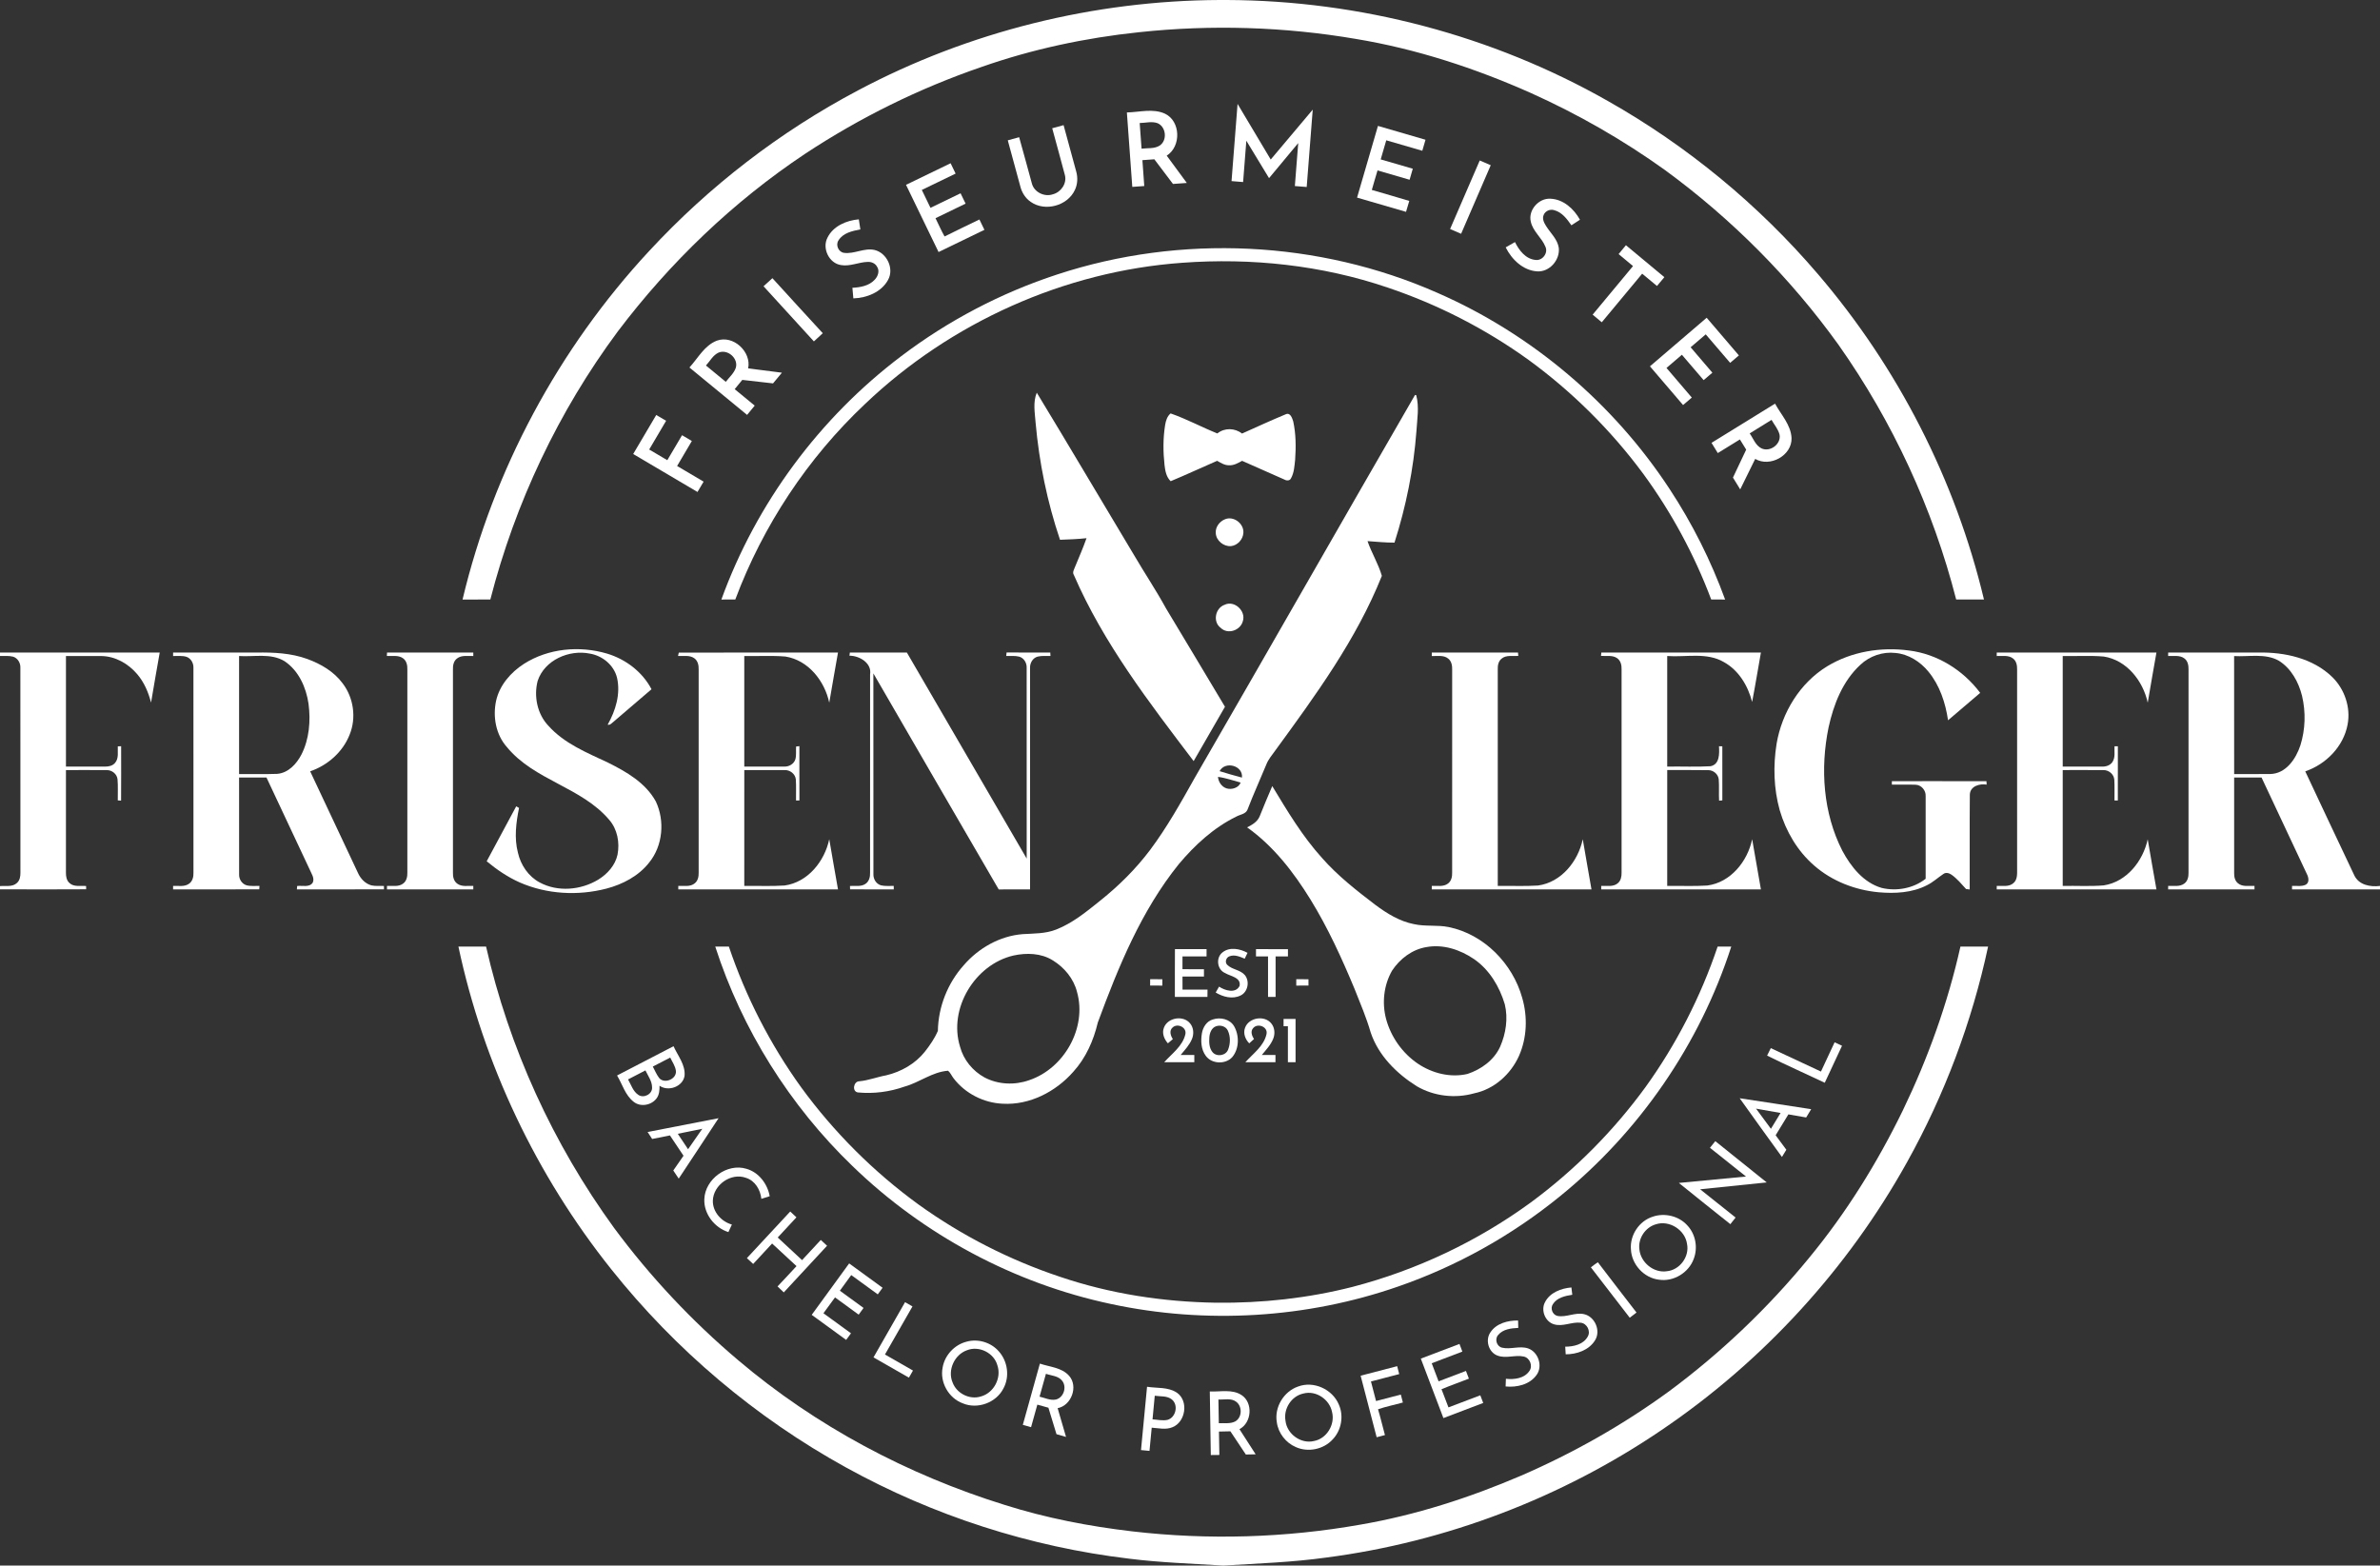 <?xml version="1.0" encoding="UTF-8" ?>
<!DOCTYPE svg PUBLIC "-//W3C//DTD SVG 1.1//EN" "http://www.w3.org/Graphics/SVG/1.1/DTD/svg11.dtd">
<svg width="1429pt" height="940pt" viewBox="0 0 1429 940" version="1.1" xmlns="http://www.w3.org/2000/svg">
<rect x="0" y="0" width="1429" height="940" fill="#333333" stroke="none"/>
<g id="#ffffffff">
<path fill="#ffffff" opacity="1.00" d=" M 732.32 0.00 L 736.60 0.00 C 816.37 0.29 895.99 21.20 965.36 60.62 C 1013.00 87.55 1055.86 122.89 1091.43 164.48 C 1139.50 220.55 1174.08 288.12 1191.22 359.97 C 1185.65 359.98 1180.09 359.99 1174.53 359.97 C 1160.52 305.27 1136.42 253.18 1103.88 207.03 C 1075.02 166.90 1039.73 131.41 999.85 102.22 C 974.60 84.09 947.49 68.57 919.14 55.83 C 885.63 40.92 850.45 29.40 814.21 23.39 C 771.24 16.04 727.25 14.70 683.90 19.34 C 651.70 22.72 619.84 29.50 589.28 40.22 C 551.96 53.03 516.30 70.62 483.38 92.36 C 440.19 121.12 402.26 157.60 370.98 198.95 C 335.32 246.96 309.29 302.06 294.41 359.97 C 288.85 359.99 283.28 359.98 277.72 359.98 C 296.26 282.13 335.34 209.37 389.75 150.73 C 425.76 111.80 468.38 79.00 515.27 54.22 C 581.82 18.90 657.01 0.30 732.32 0.00 Z" />
<path fill="#ffffff" opacity="1.00" d=" M 743.06 62.39 C 749.71 73.51 756.32 84.66 762.97 95.78 C 771.38 85.80 779.77 75.81 788.19 65.83 C 786.99 81.32 785.81 96.80 784.57 112.28 C 782.19 112.09 779.82 111.91 777.46 111.71 C 778.14 103.11 778.78 94.51 779.48 85.91 C 773.62 92.91 767.80 99.95 761.96 106.96 C 757.41 99.48 752.86 91.99 748.33 84.50 C 747.67 92.77 747.05 101.04 746.39 109.31 C 744.07 109.13 741.74 108.95 739.44 108.74 C 740.68 93.29 741.86 77.84 743.06 62.39 Z" />
<path fill="#ffffff" opacity="1.00" d=" M 676.60 67.52 C 684.19 67.37 692.24 64.95 699.47 68.26 C 708.96 72.78 709.26 87.97 700.52 93.45 C 704.57 98.89 708.56 104.39 712.59 109.85 C 709.81 110.05 707.04 110.25 704.28 110.45 C 700.56 105.51 696.81 100.58 693.09 95.64 C 690.69 95.81 688.30 95.98 685.92 96.17 C 686.28 101.34 686.65 106.52 687.04 111.70 C 684.64 111.87 682.24 112.05 679.85 112.22 C 678.75 97.32 677.69 82.42 676.60 67.52 M 684.29 73.87 C 684.67 79.01 685.03 84.14 685.42 89.28 C 689.06 88.80 693.12 89.45 696.35 87.38 C 701.00 84.24 700.17 76.12 695.01 73.96 C 691.57 72.70 687.83 73.83 684.29 73.87 Z" />
<path fill="#ffffff" opacity="1.00" d=" M 631.77 77.01 C 634.05 76.38 636.32 75.76 638.60 75.14 C 641.12 84.38 643.63 93.62 646.15 102.86 C 647.20 106.54 647.05 110.61 645.37 114.08 C 640.98 123.60 627.41 127.27 618.85 121.20 C 615.69 119.04 613.55 115.63 612.63 111.96 C 610.10 102.73 607.60 93.49 605.09 84.26 C 607.37 83.65 609.64 83.02 611.92 82.38 C 614.58 91.59 616.95 100.88 619.54 110.10 C 620.85 115.38 627.11 118.44 632.16 116.66 C 637.04 115.42 640.72 110.13 639.38 105.11 C 636.92 95.73 634.29 86.38 631.77 77.01 Z" />
<path fill="#ffffff" opacity="1.00" d=" M 814.81 118.65 C 819.00 104.30 823.15 89.94 827.35 75.60 C 836.86 78.38 846.38 81.13 855.90 83.91 C 855.25 86.12 854.61 88.32 853.98 90.53 C 846.76 88.44 839.55 86.34 832.34 84.24 C 831.21 88.06 830.10 91.88 829.00 95.71 C 835.42 97.57 841.84 99.45 848.27 101.31 C 847.63 103.52 846.98 105.72 846.35 107.93 C 839.93 106.08 833.51 104.22 827.10 102.33 C 825.90 106.22 824.81 110.14 823.67 114.04 C 831.16 116.26 838.69 118.34 846.16 120.64 C 845.47 122.82 844.83 125.01 844.21 127.20 C 834.41 124.35 824.61 121.50 814.81 118.65 Z" />
<path fill="#ffffff" opacity="1.00" d=" M 870.67 137.51 C 876.59 123.78 882.53 110.07 888.47 96.35 C 890.66 97.30 892.87 98.26 895.07 99.21 C 889.15 112.93 883.22 126.65 877.28 140.37 C 875.07 139.41 872.87 138.46 870.67 137.51 Z" />
<path fill="#ffffff" opacity="1.00" d=" M 543.99 110.98 C 552.91 106.65 561.84 102.34 570.77 98.02 C 571.77 100.08 572.77 102.16 573.77 104.23 C 567.00 107.51 560.24 110.77 553.48 114.05 C 555.22 117.63 556.95 121.21 558.68 124.79 C 564.71 121.88 570.73 118.97 576.75 116.05 C 577.76 118.12 578.76 120.19 579.76 122.27 C 573.74 125.18 567.71 128.09 561.70 131.01 C 563.52 134.66 565.13 138.43 567.14 141.98 C 574.06 138.48 581.09 135.20 588.06 131.79 C 589.07 133.86 590.07 135.93 591.07 138.00 C 581.89 142.45 572.70 146.88 563.53 151.33 C 557.00 137.89 550.50 124.43 543.99 110.98 Z" />
<path fill="#ffffff" opacity="1.00" d=" M 919.13 133.13 C 917.42 126.17 923.87 118.86 930.96 119.32 C 938.70 119.63 945.05 125.45 948.64 131.94 C 946.92 133.05 945.21 134.16 943.50 135.28 C 940.89 131.52 937.86 127.42 933.20 126.20 C 930.70 125.40 927.78 126.64 926.83 129.11 C 925.82 131.45 927.16 133.91 928.40 135.87 C 931.07 140.07 935.18 143.69 935.93 148.86 C 936.73 156.08 930.36 163.46 922.90 162.93 C 914.45 162.39 907.67 155.79 904.05 148.53 C 905.90 147.48 907.76 146.42 909.62 145.35 C 912.07 150.30 916.03 155.55 921.98 156.07 C 926.12 156.65 929.69 151.92 927.89 148.12 C 925.71 142.70 920.41 138.99 919.13 133.13 Z" />
<path fill="#ffffff" opacity="1.00" d=" M 496.83 142.71 C 500.24 135.72 508.25 132.33 515.65 131.70 C 515.96 133.72 516.27 135.74 516.59 137.76 C 511.77 138.64 506.18 139.86 503.43 144.36 C 501.56 147.16 503.47 151.43 506.82 151.83 C 513.01 152.61 518.88 148.71 525.08 150.08 C 532.48 151.85 536.97 161.23 533.24 168.01 C 529.24 175.43 520.44 178.90 512.37 179.16 C 512.19 177.04 511.99 174.92 511.80 172.80 C 516.50 172.56 521.69 171.66 525.07 168.08 C 527.10 166.06 528.35 162.67 526.57 160.09 C 525.50 158.10 523.19 157.14 521.01 157.26 C 515.60 157.38 510.42 160.11 504.96 159.16 C 497.75 158.09 493.49 149.09 496.83 142.71 Z" />
<path fill="#ffffff" opacity="1.00" d=" M 971.84 152.56 C 973.29 150.78 974.76 149.01 976.24 147.24 C 983.93 153.63 991.61 160.03 999.31 166.42 C 997.84 168.19 996.36 169.96 994.89 171.72 C 991.92 169.26 988.96 166.79 985.99 164.33 C 977.90 174.05 969.82 183.78 961.74 193.50 C 959.90 191.97 958.07 190.45 956.25 188.92 C 964.32 179.20 972.41 169.48 980.49 159.76 C 977.61 157.35 974.72 154.95 971.84 152.56 Z" />
<path fill="#ffffff" opacity="1.00" d=" M 634.78 164.80 C 708.84 140.45 791.80 144.34 863.14 175.87 C 919.62 200.56 968.59 242.01 1002.41 293.54 C 1016.08 314.29 1027.29 336.64 1035.80 359.98 C 1033.01 359.98 1030.22 359.99 1027.44 359.95 C 1017.34 333.09 1003.57 307.61 986.62 284.46 C 967.34 258.41 944.09 235.30 917.92 216.19 C 892.07 197.53 863.37 182.82 833.14 172.65 C 793.66 159.23 751.37 154.72 709.86 157.78 C 639.14 162.82 570.76 193.65 519.48 242.48 C 484.95 275.00 458.12 315.54 441.49 359.95 C 438.70 359.99 435.92 359.98 433.13 359.98 C 454.05 302.25 492.07 250.92 541.04 213.91 C 569.28 192.50 601.09 175.81 634.78 164.80 Z" />
<path fill="#ffffff" opacity="1.00" d=" M 458.44 171.88 C 460.21 170.26 461.99 168.65 463.77 167.03 C 473.85 178.04 483.87 189.11 494.01 200.07 C 492.26 201.74 490.47 203.37 488.68 204.99 C 478.60 193.95 468.51 182.93 458.44 171.88 Z" />
<path fill="#ffffff" opacity="1.00" d=" M 990.66 219.95 C 1002.01 210.22 1013.36 200.50 1024.72 190.79 C 1031.16 198.33 1037.63 205.84 1044.06 213.40 C 1042.31 214.89 1040.56 216.38 1038.82 217.87 C 1033.93 212.17 1029.05 206.45 1024.16 200.76 C 1021.13 203.34 1018.12 205.93 1015.09 208.51 C 1019.43 213.60 1023.80 218.67 1028.14 223.77 C 1026.39 225.27 1024.65 226.76 1022.90 228.25 C 1018.54 223.17 1014.20 218.08 1009.84 213.01 C 1006.76 215.65 1003.67 218.28 1000.60 220.93 C 1005.65 226.87 1010.75 232.78 1015.80 238.72 C 1014.05 240.21 1012.31 241.71 1010.55 243.20 C 1003.93 235.44 997.28 227.70 990.66 219.95 Z" />
<path fill="#ffffff" opacity="1.00" d=" M 430.43 204.54 C 440.21 200.96 451.28 211.16 449.21 221.19 C 455.96 222.05 462.72 222.93 469.48 223.78 C 467.67 225.90 465.91 228.05 464.14 230.20 C 457.99 229.50 451.84 228.80 445.69 228.10 C 444.16 229.95 442.64 231.81 441.12 233.66 C 445.12 236.96 449.13 240.26 453.14 243.55 C 451.62 245.41 450.10 247.27 448.57 249.12 C 437.02 239.66 425.51 230.12 413.95 220.66 C 419.12 215.04 422.94 207.41 430.43 204.54 M 431.50 211.69 C 428.08 213.22 426.31 216.82 423.87 219.47 C 427.85 222.73 431.81 226.01 435.79 229.27 C 437.81 226.56 440.57 224.25 441.74 221.00 C 443.60 215.31 436.95 209.44 431.50 211.69 Z" />
<path fill="#ffffff" opacity="1.00" d=" M 621.80 253.85 C 621.36 247.84 620.12 241.55 622.50 235.78 C 642.14 268.11 661.34 300.72 680.82 333.16 C 687.09 343.90 694.04 354.23 700.01 365.15 C 711.79 384.92 723.78 404.56 735.50 424.37 C 729.18 435.22 723.00 446.14 716.69 456.99 C 689.90 421.72 662.49 386.12 644.76 345.22 C 643.72 343.62 644.92 341.94 645.46 340.41 C 647.79 334.67 650.33 329.00 652.37 323.14 C 647.08 323.74 641.76 323.89 636.45 324.10 C 628.77 301.37 623.93 277.73 621.80 253.85 Z" />
<path fill="#ffffff" opacity="1.00" d=" M 849.61 237.14 C 849.79 237.17 850.15 237.25 850.33 237.29 C 852.24 244.37 850.86 251.75 850.45 258.93 C 848.74 281.65 844.22 304.11 837.28 325.81 C 831.86 325.86 826.48 325.25 821.09 324.91 C 823.53 332.02 827.62 338.57 829.69 345.77 C 814.39 384.06 789.82 417.58 765.68 450.66 C 763.74 453.41 761.46 455.98 760.27 459.17 C 756.57 468.16 752.52 477.01 749.04 486.09 C 747.95 488.88 744.49 489.04 742.20 490.36 C 728.68 497.01 717.39 507.39 707.78 518.85 C 685.22 546.85 671.47 580.57 659.14 613.98 C 656.58 624.78 651.96 635.26 644.43 643.53 C 633.90 655.51 618.19 663.66 601.99 662.71 C 590.60 662.20 579.53 656.56 572.58 647.50 C 571.40 646.02 570.70 644.11 569.23 642.91 C 559.73 643.60 552.08 649.96 543.11 652.43 C 534.15 655.61 524.48 656.85 515.03 655.93 C 511.40 655.29 512.51 649.27 515.91 649.24 C 521.45 648.73 526.65 646.64 532.11 645.66 C 541.10 643.53 549.61 638.69 555.37 631.38 C 558.38 627.55 561.20 623.46 563.12 618.96 C 563.36 604.55 569.00 590.32 578.62 579.59 C 587.52 569.25 600.30 561.98 614.02 560.89 C 620.77 560.47 627.74 560.67 634.14 558.13 C 644.10 554.23 652.44 547.32 660.69 540.70 C 671.78 531.84 681.93 521.77 690.48 510.43 C 700.64 496.85 708.96 482.01 717.23 467.24 C 761.53 390.65 805.33 313.74 849.61 237.14 M 732.27 463.03 C 736.71 464.43 741.20 465.69 745.70 466.89 C 746.50 459.65 735.57 456.74 732.27 463.03 M 731.29 466.46 C 731.57 469.49 733.47 472.40 736.44 473.37 C 739.48 474.34 743.85 473.03 744.89 469.87 C 740.37 468.68 735.95 467.05 731.29 466.46 M 608.45 573.74 C 585.35 579.12 569.32 605.58 576.42 628.45 C 578.49 636.32 584.03 643.06 591.15 646.95 C 599.33 651.25 609.25 651.67 617.91 648.59 C 638.90 641.58 652.77 617.13 646.66 595.60 C 644.67 587.65 639.06 580.89 632.16 576.67 C 625.15 572.23 616.34 572.02 608.45 573.74 Z" />
<path fill="#ffffff" opacity="1.00" d=" M 1027.63 265.90 C 1040.34 258.05 1053.06 250.21 1065.78 242.36 C 1069.38 249.04 1075.28 255.04 1075.68 263.00 C 1076.05 273.50 1062.72 280.76 1053.86 275.54 C 1050.85 281.64 1047.87 287.74 1044.86 293.84 C 1043.40 291.48 1041.95 289.12 1040.50 286.76 C 1043.14 281.16 1045.80 275.57 1048.45 269.97 C 1047.18 267.94 1045.92 265.90 1044.67 263.86 C 1040.24 266.57 1035.83 269.32 1031.40 272.04 C 1030.14 269.99 1028.88 267.95 1027.63 265.90 M 1050.55 260.23 C 1052.75 263.34 1054.06 267.52 1057.72 269.26 C 1062.84 271.59 1069.48 266.68 1068.50 261.06 C 1067.71 257.71 1065.31 255.06 1063.67 252.11 C 1059.31 254.84 1054.92 257.52 1050.55 260.23 Z" />
<path fill="#ffffff" opacity="1.00" d=" M 380.18 272.60 C 384.80 264.80 389.40 256.98 394.02 249.17 C 395.99 250.33 397.97 251.49 399.95 252.65 C 396.60 258.42 393.17 264.15 389.79 269.90 C 393.41 272.05 397.04 274.18 400.66 276.32 C 403.61 271.32 406.56 266.31 409.52 261.31 C 411.48 262.47 413.44 263.63 415.40 264.79 C 412.46 269.79 409.49 274.79 406.55 279.80 C 411.85 282.93 417.16 286.06 422.46 289.19 C 421.24 291.26 420.01 293.33 418.79 295.40 C 405.92 287.80 393.04 280.21 380.18 272.60 Z" />
<path fill="#ffffff" opacity="1.00" d=" M 699.57 255.17 C 700.00 252.61 700.78 249.95 702.86 248.23 C 712.48 251.58 721.48 256.47 730.92 260.26 C 735.20 256.75 741.44 256.93 745.74 260.32 C 754.46 256.42 763.13 252.42 771.95 248.76 C 774.72 247.46 775.84 251.04 776.48 253.02 C 778.12 260.54 778.16 268.36 777.63 276.01 C 777.21 279.77 777.04 283.76 775.17 287.13 C 774.47 288.75 772.51 288.71 771.21 287.95 C 762.72 284.23 754.26 280.44 745.78 276.70 C 743.36 278.03 740.82 279.52 737.97 279.37 C 735.30 279.43 733.02 277.92 730.79 276.69 C 721.47 280.72 712.28 285.04 702.89 288.93 C 700.25 286.39 699.61 282.66 699.20 279.19 C 698.33 271.21 698.29 263.10 699.57 255.17 Z" />
<path fill="#ffffff" opacity="1.00" d=" M 735.47 311.80 C 740.65 309.58 746.97 314.40 746.55 319.93 C 746.32 323.91 743.04 327.50 739.06 327.92 C 734.66 328.21 730.22 324.63 729.98 320.14 C 729.64 316.53 732.20 313.12 735.47 311.80 Z" />
<path fill="#ffffff" opacity="1.00" d=" M 735.24 363.15 C 741.17 360.22 748.28 366.94 746.21 373.05 C 744.72 378.54 737.18 381.15 732.96 377.01 C 728.03 373.43 729.63 365.14 735.24 363.15 Z" />
<path fill="#ffffff" opacity="1.00" d=" M 314.57 398.61 C 329.20 389.27 347.94 387.57 364.43 392.43 C 375.66 395.78 385.70 403.39 391.18 413.84 C 383.60 420.35 375.97 426.80 368.41 433.33 C 367.34 434.09 366.39 435.54 364.86 435.12 C 369.63 426.68 372.68 416.69 370.49 407.01 C 368.64 399.37 361.77 393.72 354.15 392.45 C 341.74 389.91 326.99 396.28 322.83 408.81 C 320.40 418.06 322.58 428.77 329.28 435.79 C 338.82 446.47 352.42 451.95 365.09 457.92 C 376.14 463.41 387.64 470.04 393.77 481.22 C 399.26 492.85 398.01 507.73 389.82 517.84 C 383.48 525.98 373.92 530.98 364.08 533.56 C 346.97 537.98 328.34 536.97 312.09 529.86 C 304.87 526.66 298.29 522.17 292.22 517.14 C 298.13 506.14 304.03 495.15 309.94 484.16 C 310.37 484.40 311.22 484.87 311.64 485.11 C 309.86 493.93 308.66 503.16 310.98 512.01 C 312.65 519.41 317.29 526.28 324.07 529.87 C 334.94 535.73 348.73 534.46 359.14 528.20 C 364.64 524.83 369.41 519.59 370.78 513.14 C 372.17 505.92 370.70 497.90 365.79 492.26 C 349.13 472.60 320.72 468.56 304.34 448.55 C 297.72 441.12 295.82 430.40 297.85 420.84 C 299.91 411.47 306.65 403.71 314.57 398.61 Z" />
<path fill="#ffffff" opacity="1.00" d=" M 1097.14 400.03 C 1111.67 391.21 1129.37 388.34 1146.10 390.57 C 1163.15 392.64 1178.73 402.36 1188.95 416.03 C 1182.52 421.52 1176.09 427.00 1169.65 432.48 C 1168.10 422.00 1164.65 411.46 1157.81 403.20 C 1152.90 397.24 1145.85 392.74 1138.05 392.06 C 1130.44 391.19 1122.59 393.87 1117.04 399.13 C 1106.38 408.91 1100.90 422.98 1097.89 436.84 C 1092.85 461.47 1094.62 488.18 1106.17 510.81 C 1111.32 520.42 1118.89 529.97 1129.77 533.13 C 1138.76 535.28 1148.91 533.43 1156.20 527.63 C 1156.20 511.10 1156.22 494.58 1156.20 478.06 C 1156.43 474.62 1153.65 471.31 1150.18 471.18 C 1145.43 471.01 1140.67 471.17 1135.92 471.12 C 1135.92 470.60 1135.92 469.56 1135.92 469.04 C 1154.84 469.06 1173.77 469.00 1192.70 469.07 C 1192.73 469.58 1192.79 470.59 1192.82 471.10 C 1188.62 470.39 1182.93 472.01 1182.73 477.07 C 1182.55 496.06 1182.71 515.07 1182.65 534.07 C 1182.11 534.00 1181.02 533.87 1180.48 533.81 C 1177.73 530.79 1175.10 527.59 1171.75 525.22 C 1170.34 524.22 1168.33 523.64 1166.84 524.77 C 1163.49 527.01 1160.52 529.82 1156.86 531.58 C 1148.01 536.11 1137.70 536.61 1127.98 535.75 C 1113.88 534.44 1099.99 529.08 1089.28 519.72 C 1079.26 511.05 1072.31 499.19 1068.60 486.55 C 1064.96 473.58 1064.58 459.79 1066.71 446.53 C 1069.90 427.78 1080.75 410.01 1097.14 400.03 Z" />
<path fill="#ffffff" opacity="1.00" d=" M 0.00 391.82 C 31.97 391.80 63.94 391.82 95.90 391.81 C 94.19 401.83 92.31 411.82 90.69 421.86 C 89.10 415.65 86.51 409.57 82.28 404.68 C 76.99 398.47 69.24 394.04 60.95 393.91 C 53.83 393.85 46.72 393.92 39.60 393.90 C 39.60 416.03 39.60 438.16 39.60 460.29 C 47.39 460.28 55.18 460.30 62.97 460.29 C 65.19 460.34 67.62 459.85 69.09 458.05 C 71.45 455.31 70.55 451.43 70.73 448.13 C 71.23 448.11 72.23 448.08 72.73 448.06 C 72.73 458.95 72.79 469.84 72.70 480.73 L 70.72 480.58 C 70.64 476.37 70.93 472.15 70.57 467.96 C 70.27 464.71 67.15 462.27 63.95 462.40 C 55.83 462.31 47.72 462.39 39.60 462.38 C 39.60 482.90 39.60 503.43 39.59 523.96 C 39.55 526.21 39.96 528.70 41.77 530.24 C 44.45 532.74 48.41 531.65 51.70 532.00 C 51.71 532.49 51.72 533.47 51.72 533.96 C 34.49 534.07 17.24 534.04 0.00 533.97 L 0.00 532.04 C 3.37 531.73 7.42 532.73 10.14 530.18 C 11.91 528.65 12.30 526.19 12.26 523.99 C 12.23 482.99 12.28 442.00 12.23 401.01 C 12.38 398.13 10.68 395.16 7.85 394.28 C 5.29 393.64 2.62 393.93 0.00 393.86 L 0.00 391.82 Z" />
<path fill="#ffffff" opacity="1.00" d=" M 103.93 391.82 C 120.61 391.81 137.30 391.82 153.98 391.82 C 164.26 391.65 174.77 392.13 184.53 395.68 C 192.63 398.65 200.49 403.21 205.70 410.27 C 212.32 418.89 214.07 431.02 209.92 441.11 C 205.82 451.55 196.76 459.52 186.23 463.13 C 195.79 483.46 205.37 503.78 214.92 524.11 C 216.45 527.56 219.31 530.63 223.05 531.62 C 225.50 532.16 228.04 531.82 230.53 531.97 C 230.53 532.47 230.53 533.48 230.54 533.98 C 213.11 534.08 195.68 533.98 178.25 534.03 C 178.29 533.51 178.38 532.49 178.42 531.98 C 181.49 531.55 185.85 533.06 187.82 529.88 C 188.99 527.14 186.92 524.52 185.94 522.08 C 177.27 503.68 168.66 485.25 160.00 466.85 C 154.51 466.85 149.03 466.85 143.55 466.85 C 143.57 486.24 143.51 505.62 143.57 525.00 C 143.44 527.85 145.24 530.73 148.03 531.56 C 150.56 532.22 153.22 531.86 155.80 531.93 C 155.77 532.44 155.69 533.47 155.66 533.99 C 138.41 534.06 121.17 534.00 103.93 534.02 C 103.93 533.50 103.93 532.46 103.93 531.94 C 107.07 531.77 110.64 532.60 113.40 530.69 C 115.63 529.23 116.26 526.41 116.16 523.91 C 116.14 482.96 116.20 442.01 116.14 401.05 C 116.28 398.24 114.69 395.31 111.95 394.37 C 109.36 393.56 106.59 393.97 103.93 393.90 C 103.93 393.38 103.93 392.34 103.93 391.82 M 143.55 393.90 C 143.55 417.52 143.55 441.15 143.55 464.78 C 151.18 464.69 158.82 464.95 166.44 464.65 C 173.14 464.10 178.05 458.69 180.98 453.07 C 185.72 443.73 186.59 432.82 185.25 422.56 C 183.81 412.72 179.33 402.66 170.84 397.00 C 162.63 392.00 152.61 394.50 143.55 393.90 Z" />
<path fill="#ffffff" opacity="1.00" d=" M 232.27 393.85 C 232.30 393.34 232.36 392.32 232.39 391.81 C 249.65 391.83 266.92 391.81 284.18 391.82 C 284.18 392.51 284.18 393.20 284.18 393.89 C 280.94 394.06 277.17 393.18 274.41 395.37 C 272.36 396.89 271.86 399.58 271.96 401.99 C 271.97 442.65 271.96 483.31 271.96 523.97 C 271.84 526.41 272.47 529.13 274.59 530.61 C 277.35 532.62 281.00 531.76 284.18 531.94 C 284.18 532.46 284.18 533.50 284.18 534.02 C 266.90 534.02 249.63 534.01 232.35 534.02 C 232.35 533.50 232.36 532.45 232.36 531.93 C 235.65 531.76 239.55 532.68 242.29 530.33 C 244.15 528.81 244.64 526.30 244.58 524.03 C 244.58 483.33 244.57 442.63 244.58 401.94 C 244.69 399.44 244.05 396.63 241.85 395.16 C 239.05 393.22 235.45 394.09 232.27 393.85 Z" />
<path fill="#ffffff" opacity="1.00" d=" M 407.11 393.86 C 407.22 393.36 407.45 392.36 407.56 391.86 C 439.42 391.76 471.28 391.84 503.15 391.82 C 501.41 401.86 499.58 411.89 497.90 421.94 C 495.15 408.86 485.30 396.36 471.55 394.20 C 463.35 393.53 455.10 394.06 446.88 393.90 C 446.88 416.03 446.88 438.16 446.88 460.29 C 454.91 460.27 462.94 460.32 470.96 460.28 C 473.77 460.40 476.64 458.71 477.53 455.98 C 478.26 453.46 477.80 450.79 478.00 448.22 C 478.49 448.17 479.48 448.07 479.97 448.02 C 479.99 458.89 479.98 469.77 479.98 480.64 C 479.47 480.64 478.46 480.63 477.95 480.63 C 477.86 476.38 478.14 472.12 477.82 467.88 C 477.44 464.63 474.30 462.24 471.10 462.39 C 463.03 462.33 454.96 462.39 446.89 462.37 C 446.87 485.56 446.89 508.75 446.88 531.94 C 454.96 531.79 463.06 532.25 471.13 531.68 C 485.07 529.75 495.14 517.09 497.90 503.88 C 499.58 513.94 501.41 523.97 503.15 534.02 C 471.19 534.03 439.22 534.01 407.26 534.02 C 407.26 533.50 407.26 532.46 407.26 531.93 C 410.57 531.76 414.50 532.69 417.24 530.29 C 419.08 528.76 419.55 526.25 419.49 523.98 C 419.48 483.32 419.48 442.66 419.49 402.00 C 419.59 399.49 418.99 396.68 416.79 395.18 C 413.97 393.20 410.32 394.08 407.11 393.86 Z" />
<path fill="#ffffff" opacity="1.00" d=" M 510.27 391.81 C 521.68 391.82 533.09 391.83 544.50 391.80 C 568.52 433.02 592.45 474.29 616.45 515.53 C 616.43 477.35 616.47 439.17 616.43 400.99 C 616.57 398.09 614.83 395.11 611.98 394.28 C 609.42 393.62 606.75 393.96 604.15 393.86 C 604.21 393.34 604.32 392.29 604.37 391.76 C 613.11 391.88 621.86 391.79 630.61 391.81 C 630.64 392.32 630.70 393.34 630.73 393.86 C 628.15 393.95 625.52 393.64 623.01 394.25 C 620.05 395.07 618.31 398.15 618.47 401.11 C 618.46 445.41 618.47 489.71 618.46 534.02 C 612.19 534.04 605.92 533.97 599.66 534.06 C 574.49 490.86 549.45 447.58 524.39 404.32 C 524.43 444.54 524.36 484.76 524.42 524.98 C 524.33 527.88 526.14 530.82 529.02 531.60 C 531.50 532.18 534.09 531.87 536.62 531.94 C 536.62 532.46 536.63 533.50 536.63 534.02 C 527.88 533.99 519.14 534.08 510.40 533.98 C 510.38 533.48 510.35 532.47 510.34 531.97 C 513.41 531.70 516.90 532.60 519.62 530.72 C 521.84 529.27 522.52 526.48 522.41 523.98 C 522.41 484.30 522.39 444.62 522.42 404.93 C 523.58 398.14 516.01 393.68 510.03 393.70 C 510.09 393.23 510.21 392.28 510.27 391.81 Z" />
<path fill="#ffffff" opacity="1.00" d=" M 859.67 393.90 C 859.66 393.20 859.66 392.51 859.68 391.81 C 876.93 391.81 894.18 391.82 911.44 391.81 C 911.48 392.31 911.57 393.31 911.62 393.81 C 908.24 394.14 904.29 393.10 901.50 395.55 C 899.65 397.09 899.20 399.61 899.29 401.89 C 899.30 445.24 899.30 488.58 899.29 531.93 C 907.34 531.80 915.42 532.23 923.46 531.70 C 937.44 529.79 947.53 517.14 950.32 503.91 C 952.01 513.96 953.83 523.98 955.56 534.02 C 923.60 534.02 891.64 534.02 859.67 534.02 C 859.67 533.50 859.67 532.46 859.67 531.94 C 862.92 531.76 866.68 532.65 869.46 530.46 C 871.43 528.95 871.98 526.35 871.90 524.00 C 871.90 483.32 871.90 442.64 871.91 401.96 C 871.98 399.59 871.49 396.96 869.52 395.43 C 866.76 393.16 862.94 394.06 859.67 393.90 Z" />
<path fill="#ffffff" opacity="1.00" d=" M 961.27 393.81 C 961.32 393.31 961.42 392.31 961.47 391.81 C 993.41 391.83 1025.35 391.81 1057.29 391.81 C 1055.51 401.70 1053.92 411.62 1052.01 421.48 C 1049.55 411.83 1044.01 402.52 1035.11 397.57 C 1024.80 391.48 1012.35 394.71 1001.03 393.90 C 1001.03 416.03 1001.03 438.16 1001.03 460.29 C 1009.69 460.14 1018.39 460.58 1027.03 460.07 C 1032.60 458.98 1032.35 452.47 1032.12 448.07 C 1032.62 448.08 1033.62 448.11 1034.12 448.12 C 1034.13 458.94 1034.12 469.76 1034.13 480.57 C 1033.64 480.62 1032.66 480.71 1032.18 480.75 C 1031.93 476.46 1032.30 472.15 1031.96 467.87 C 1031.59 464.87 1028.86 462.50 1025.87 462.43 C 1017.59 462.27 1009.31 462.42 1001.04 462.36 C 1001.02 485.55 1001.03 508.75 1001.03 531.94 C 1009.04 531.80 1017.08 532.23 1025.09 531.70 C 1039.10 529.87 1049.28 517.17 1052.03 503.90 C 1053.75 513.95 1055.55 523.98 1057.29 534.02 C 1025.33 534.02 993.36 534.02 961.40 534.02 C 961.40 533.50 961.40 532.46 961.40 531.94 C 964.73 531.76 968.67 532.70 971.43 530.26 C 973.22 528.73 973.68 526.25 973.63 524.01 C 973.62 483.30 973.63 442.60 973.63 401.89 C 973.74 399.38 973.07 396.58 970.85 395.12 C 968.03 393.21 964.44 394.12 961.27 393.81 Z" />
<path fill="#ffffff" opacity="1.00" d=" M 1198.88 391.82 C 1230.84 391.81 1262.80 391.82 1294.77 391.81 C 1293.05 401.85 1291.18 411.87 1289.54 421.93 C 1286.73 408.86 1276.92 396.33 1263.15 394.21 C 1254.96 393.51 1246.71 394.07 1238.50 393.89 C 1238.50 416.03 1238.49 438.16 1238.50 460.29 C 1246.33 460.28 1254.16 460.30 1261.99 460.29 C 1264.40 460.41 1267.04 459.58 1268.41 457.45 C 1270.21 454.68 1269.40 451.20 1269.59 448.10 C 1270.09 448.10 1271.10 448.11 1271.61 448.11 C 1271.59 458.96 1271.62 469.81 1271.59 480.66 L 1269.58 480.62 C 1269.50 476.45 1269.74 472.27 1269.47 468.11 C 1269.20 464.84 1266.12 462.29 1262.89 462.39 C 1254.76 462.32 1246.62 462.39 1238.50 462.37 C 1238.50 485.56 1238.50 508.75 1238.50 531.94 C 1246.70 531.76 1254.93 532.31 1263.11 531.62 C 1276.89 529.52 1286.74 516.99 1289.53 503.92 C 1291.20 513.96 1293.03 523.98 1294.77 534.02 C 1262.80 534.02 1230.84 534.02 1198.88 534.02 C 1198.88 533.50 1198.88 532.46 1198.88 531.94 C 1202.23 531.76 1206.24 532.71 1208.97 530.19 C 1211.32 528.16 1211.12 524.83 1211.12 522.01 C 1211.09 482.01 1211.10 442.00 1211.11 401.99 C 1211.18 399.58 1210.68 396.89 1208.64 395.36 C 1205.87 393.18 1202.11 394.06 1198.87 393.89 L 1198.88 391.82 Z" />
<path fill="#ffffff" opacity="1.00" d=" M 1301.80 393.89 C 1301.79 393.19 1301.79 392.50 1301.81 391.82 C 1319.88 391.81 1337.96 391.82 1356.04 391.81 C 1371.83 391.53 1388.80 395.23 1400.42 406.60 C 1407.80 413.88 1411.49 424.80 1409.54 435.05 C 1407.10 448.22 1396.61 458.89 1384.12 463.15 C 1393.94 483.91 1403.60 504.75 1413.51 525.47 C 1416.23 531.39 1423.12 532.68 1429.00 531.94 L 1429.00 534.02 C 1411.39 534.02 1393.78 534.02 1376.18 534.02 C 1376.18 533.50 1376.19 532.47 1376.19 531.95 C 1378.91 531.76 1381.93 532.46 1384.48 531.18 C 1386.74 529.83 1386.13 526.84 1385.13 524.88 C 1376.03 505.54 1366.97 486.19 1357.88 466.85 C 1352.39 466.85 1346.91 466.84 1341.43 466.86 C 1341.43 485.94 1341.43 505.02 1341.43 524.11 C 1341.36 526.36 1341.85 528.85 1343.71 530.34 C 1346.46 532.67 1350.33 531.75 1353.64 531.95 C 1353.64 532.47 1353.64 533.50 1353.64 534.02 C 1336.36 534.02 1319.08 534.02 1301.80 534.02 C 1301.81 533.50 1301.81 532.47 1301.81 531.95 C 1305.03 531.77 1308.77 532.62 1311.55 530.49 C 1313.54 529.01 1314.08 526.42 1314.03 524.07 C 1314.04 483.36 1314.03 442.64 1314.04 401.92 C 1314.08 399.54 1313.61 396.89 1311.59 395.37 C 1308.81 393.20 1305.04 394.05 1301.80 393.89 M 1341.41 393.93 C 1341.46 417.54 1341.42 441.16 1341.43 464.77 C 1348.61 464.75 1355.79 464.82 1362.98 464.75 C 1372.50 464.63 1378.54 455.64 1381.21 447.49 C 1384.21 437.95 1384.49 427.57 1382.20 417.85 C 1380.14 409.55 1375.67 401.37 1368.28 396.73 C 1360.10 392.11 1350.33 394.45 1341.41 393.93 Z" />
<path fill="#ffffff" opacity="1.00" d=" M 763.89 472.00 C 772.94 486.96 781.96 502.10 793.75 515.12 C 803.17 525.87 814.50 534.69 825.82 543.34 C 832.76 548.50 840.39 553.22 849.00 554.89 C 855.85 556.42 862.97 555.24 869.85 556.65 C 891.04 560.99 908.22 578.54 913.96 599.13 C 917.28 610.53 916.85 623.09 912.03 634.00 C 907.07 645.03 897.11 654.01 885.12 656.47 C 873.69 659.69 861.00 658.24 850.72 652.25 C 838.57 644.63 827.66 633.82 823.00 619.97 C 820.42 611.03 816.76 602.47 813.33 593.83 C 805.68 575.43 797.37 557.22 786.91 540.21 C 776.78 523.77 764.65 508.03 748.79 496.77 C 751.83 495.27 755.01 493.41 756.35 490.11 C 758.76 484.03 761.30 478.01 763.89 472.00 M 856.53 568.65 C 847.94 570.01 840.52 575.69 835.80 582.84 C 830.84 591.54 829.68 602.14 832.23 611.79 C 835.15 622.67 842.07 632.40 851.40 638.72 C 860.02 644.48 870.91 647.22 881.12 644.83 C 889.35 642.08 897.03 636.57 900.70 628.51 C 904.19 620.59 905.56 611.48 903.51 603.00 C 900.33 592.38 894.29 582.26 885.05 575.88 C 876.81 570.26 866.55 566.82 856.53 568.65 Z" />
<path fill="#ffffff" opacity="1.00" d=" M 275.24 568.36 C 280.78 568.36 286.31 568.36 291.85 568.36 C 305.61 629.07 332.08 686.85 368.65 737.21 C 390.34 766.50 415.45 793.25 443.28 816.77 C 489.87 856.28 544.92 885.48 603.17 903.59 C 628.13 911.50 653.93 916.46 679.90 919.50 C 725.42 924.77 771.70 923.42 816.83 915.44 C 850.03 909.73 882.30 899.31 913.23 886.06 C 944.64 872.45 974.63 855.48 1002.28 835.28 C 1033.42 812.18 1061.69 785.22 1086.25 755.22 C 1108.57 728.18 1127.18 698.18 1142.52 666.68 C 1157.64 635.33 1169.49 602.34 1177.09 568.36 C 1182.62 568.36 1188.15 568.35 1193.69 568.36 C 1184.01 613.61 1167.55 657.39 1145.03 697.80 C 1109.35 761.97 1058.39 817.54 997.58 858.68 C 937.70 899.35 868.25 925.82 796.47 935.19 C 775.99 938.05 755.32 938.75 734.72 940.00 L 734.38 940.00 C 715.59 938.85 696.75 938.24 678.05 935.90 C 618.51 928.81 560.39 910.09 507.91 881.09 C 453.70 851.20 405.52 810.47 366.96 762.04 C 322.00 705.70 290.26 638.87 275.24 568.36 Z" />
<path fill="#ffffff" opacity="1.00" d=" M 429.45 568.36 C 432.17 568.35 434.90 568.35 437.63 568.36 C 447.80 598.52 462.48 627.15 481.10 652.96 C 500.76 679.88 524.64 703.72 551.62 723.31 C 577.52 741.91 606.26 756.57 636.51 766.65 C 666.58 776.84 698.32 781.70 730.02 782.19 C 757.63 782.52 785.34 779.51 812.12 772.68 C 850.49 762.68 886.96 745.44 919.01 722.08 C 945.29 702.71 968.60 679.30 987.85 652.93 C 1006.46 627.13 1021.14 598.51 1031.30 568.36 C 1034.02 568.35 1036.75 568.35 1039.49 568.36 C 1020.59 626.96 984.26 679.72 936.43 718.46 C 907.61 741.89 874.69 760.27 839.59 772.43 C 784.47 791.62 724.08 795.20 667.03 782.96 C 608.90 770.62 554.52 741.49 511.85 700.15 C 474.16 663.84 445.54 618.18 429.45 568.36 Z" />
<path fill="#ffffff" opacity="1.00" d=" M 705.42 598.58 C 705.44 589.01 705.37 579.44 705.46 569.88 C 711.78 569.93 718.12 569.88 724.45 569.90 C 724.44 571.35 724.44 572.80 724.44 574.25 C 719.62 574.26 714.80 574.24 709.99 574.27 C 709.98 576.82 709.98 579.38 709.98 581.94 C 714.28 581.96 718.58 581.94 722.88 581.96 C 722.87 583.42 722.87 584.88 722.88 586.36 C 718.58 586.35 714.28 586.35 709.99 586.36 C 709.97 588.97 709.98 591.58 710.01 594.20 C 715.01 594.21 720.01 594.19 725.02 594.21 C 724.99 595.66 724.97 597.12 724.97 598.59 C 718.45 598.57 711.93 598.58 705.42 598.58 Z" />
<path fill="#ffffff" opacity="1.00" d=" M 733.98 571.87 C 738.31 568.38 744.52 569.65 749.04 572.12 C 748.47 573.28 747.90 574.45 747.35 575.63 C 744.48 574.44 741.23 572.97 738.14 574.22 C 736.20 574.92 735.31 577.65 736.76 579.23 C 739.73 582.26 744.69 582.21 747.48 585.53 C 750.49 589.29 749.25 595.72 744.78 597.77 C 739.97 600.10 734.27 598.58 729.93 595.94 C 730.60 594.76 731.27 593.57 731.95 592.40 C 735.45 594.77 741.92 596.74 744.28 591.97 C 745.28 586.83 738.75 586.20 735.56 584.25 C 730.74 582.20 729.91 575.06 733.98 571.87 Z" />
<path fill="#ffffff" opacity="1.00" d=" M 754.12 569.90 C 760.51 569.90 766.91 569.90 773.32 569.91 C 773.30 571.35 773.30 572.80 773.31 574.25 C 770.83 574.25 768.36 574.25 765.90 574.26 C 765.88 582.36 765.89 590.47 765.89 598.58 C 764.37 598.58 762.86 598.58 761.36 598.59 C 761.35 590.48 761.36 582.37 761.35 574.25 C 758.93 574.25 756.52 574.25 754.12 574.26 C 754.11 572.80 754.11 571.35 754.12 569.90 Z" />
<path fill="#ffffff" opacity="1.00" d=" M 690.56 591.77 C 690.55 590.49 690.56 589.23 690.58 587.96 C 693.01 587.95 695.45 587.96 697.90 587.97 C 697.89 589.23 697.89 590.50 697.90 591.78 C 695.45 591.77 693.00 591.77 690.56 591.77 Z" />
<path fill="#ffffff" opacity="1.00" d=" M 778.31 587.96 C 780.74 587.95 783.18 587.95 785.63 587.97 C 785.62 589.23 785.63 590.50 785.64 591.77 C 783.19 591.77 780.74 591.77 778.30 591.78 C 778.29 590.50 778.30 589.23 778.31 587.96 Z" />
<path fill="#ffffff" opacity="1.00" d=" M 698.84 617.06 C 701.08 610.97 710.46 609.43 714.54 614.46 C 716.72 617.04 716.95 620.85 715.66 623.89 C 714.15 627.54 711.37 630.44 708.88 633.44 C 711.61 633.43 714.35 633.43 717.09 633.43 C 717.08 634.88 717.08 636.34 717.09 637.80 C 711.06 637.80 705.03 637.80 699.00 637.80 C 703.62 632.63 710.05 628.16 711.70 621.08 C 712.74 616.83 706.96 614.15 704.02 616.97 C 701.88 618.84 702.85 621.88 704.20 623.92 C 703.20 624.76 702.21 625.61 701.22 626.45 C 699.00 623.95 697.52 620.35 698.84 617.06 Z" />
<path fill="#ffffff" opacity="1.00" d=" M 728.19 612.12 C 732.70 610.61 738.38 611.85 740.94 616.11 C 744.18 621.72 744.11 629.72 739.83 634.78 C 735.73 639.22 727.57 638.91 723.98 633.97 C 721.12 630.12 720.89 624.98 721.65 620.42 C 722.25 616.80 724.50 613.17 728.19 612.12 M 730.15 616.20 C 727.41 617.15 726.30 620.23 726.11 622.89 C 725.89 625.90 726.01 629.32 728.04 631.77 C 730.55 634.76 736.08 633.89 737.41 630.15 C 738.79 626.56 738.85 622.31 737.22 618.80 C 736.00 616.19 732.73 615.29 730.15 616.20 Z" />
<path fill="#ffffff" opacity="1.00" d=" M 747.56 617.08 C 749.82 610.91 759.39 609.40 763.40 614.62 C 765.42 617.15 765.65 620.76 764.46 623.71 C 762.97 627.44 760.14 630.38 757.62 633.43 C 760.34 633.43 763.08 633.43 765.82 633.44 C 765.80 634.88 765.80 636.34 765.81 637.81 C 759.78 637.80 753.75 637.81 747.73 637.80 C 752.38 632.59 758.89 628.09 760.44 620.91 C 761.41 616.47 755.04 614.08 752.40 617.34 C 750.65 619.25 751.70 621.99 752.91 623.88 C 751.96 624.74 751.00 625.59 750.07 626.46 C 747.67 624.07 746.29 620.36 747.56 617.08 Z" />
<path fill="#ffffff" opacity="1.00" d=" M 770.68 611.80 C 773.07 611.79 775.47 611.79 777.88 611.80 C 777.88 620.47 777.88 629.13 777.88 637.80 C 776.34 637.79 774.81 637.79 773.28 637.80 C 773.28 630.60 773.28 623.40 773.28 616.20 C 772.63 616.20 771.33 616.19 770.68 616.19 C 770.67 614.72 770.67 613.26 770.68 611.80 Z" />
<path fill="#ffffff" opacity="1.00" d=" M 1101.53 625.84 C 1103.01 626.52 1104.50 627.21 1105.99 627.91 C 1102.54 635.32 1099.08 642.72 1095.63 650.12 C 1084.10 644.66 1072.42 639.50 1061.00 633.82 C 1061.72 632.32 1062.49 630.84 1063.22 629.34 C 1073.25 634.04 1083.30 638.71 1093.34 643.40 C 1096.07 637.55 1098.80 631.70 1101.53 625.84 Z" />
<path fill="#ffffff" opacity="1.00" d=" M 370.50 645.76 C 381.80 639.89 393.10 634.03 404.41 628.18 C 406.96 633.95 411.69 639.38 411.01 646.07 C 409.90 652.53 401.25 655.59 396.00 651.91 C 396.03 654.48 395.86 657.22 394.31 659.39 C 391.26 663.62 384.62 664.92 380.46 661.55 C 375.39 657.62 373.70 651.06 370.50 645.76 M 391.96 640.40 C 393.19 642.71 394.18 645.17 395.77 647.27 C 398.93 651.04 406.46 647.88 405.82 642.93 C 405.42 640.02 403.64 637.59 402.41 635.00 C 398.92 636.78 395.45 638.61 391.96 640.40 M 377.09 648.12 C 378.96 651.33 380.06 655.36 383.36 657.46 C 386.59 659.58 391.73 656.95 391.52 652.97 C 391.52 649.16 389.10 646.00 387.53 642.71 C 384.05 644.50 380.57 646.31 377.09 648.12 Z" />
<path fill="#ffffff" opacity="1.00" d=" M 1044.54 659.43 C 1058.86 661.56 1073.16 663.81 1087.47 665.99 C 1086.45 667.64 1085.44 669.30 1084.46 670.97 C 1080.89 670.39 1077.34 669.73 1073.79 669.11 C 1071.24 673.29 1068.67 677.46 1066.13 681.65 C 1068.28 684.54 1070.40 687.45 1072.56 690.35 C 1071.66 691.79 1070.78 693.23 1069.91 694.68 C 1061.46 682.92 1052.89 671.25 1044.54 659.43 M 1054.38 665.67 C 1057.35 669.71 1060.31 673.74 1063.30 677.77 C 1065.22 674.60 1067.17 671.44 1069.09 668.27 C 1064.18 667.41 1059.28 666.53 1054.38 665.67 Z" />
<path fill="#ffffff" opacity="1.00" d=" M 388.83 679.70 C 403.04 676.94 417.23 674.12 431.44 671.41 C 423.57 683.56 415.46 695.56 407.52 707.68 C 406.42 706.06 405.33 704.43 404.25 702.81 C 406.29 699.85 408.35 696.90 410.40 693.95 C 407.68 689.88 404.97 685.80 402.24 681.74 C 398.68 682.45 395.13 683.26 391.56 683.87 C 390.65 682.47 389.74 681.08 388.83 679.70 M 406.96 680.77 C 409.00 683.87 411.07 686.95 413.13 690.03 C 415.98 685.94 418.82 681.84 421.68 677.76 C 416.77 678.77 411.86 679.77 406.96 680.77 Z" />
<path fill="#ffffff" opacity="1.00" d=" M 1026.70 689.18 C 1027.75 687.85 1028.82 686.51 1029.90 685.19 C 1040.19 693.45 1050.51 701.67 1060.77 709.97 C 1047.45 711.37 1034.12 712.71 1020.80 714.09 C 1027.87 719.76 1034.99 725.38 1042.08 731.05 C 1041.01 732.36 1039.96 733.68 1038.94 735.03 C 1028.58 726.85 1018.30 718.55 1008.02 710.27 C 1021.46 708.95 1034.90 707.72 1048.34 706.43 C 1041.14 700.66 1033.90 694.94 1026.70 689.18 Z" />
<path fill="#ffffff" opacity="1.00" d=" M 422.89 720.02 C 423.32 707.97 436.61 698.22 448.21 701.80 C 455.61 703.92 460.82 710.84 462.15 718.24 C 460.48 718.76 458.80 719.29 457.14 719.83 C 456.55 714.38 453.36 708.91 447.91 707.22 C 438.89 703.90 428.26 711.47 428.01 720.95 C 427.86 727.68 433.15 733.51 439.44 735.26 C 438.74 736.76 438.04 738.27 437.34 739.79 C 429.00 737.15 422.54 728.90 422.89 720.02 Z" />
<path fill="#ffffff" opacity="1.00" d=" M 448.45 755.43 C 457.13 746.10 465.77 736.74 474.47 727.43 C 475.70 728.59 476.94 729.76 478.19 730.93 C 474.46 734.97 470.69 738.99 466.96 743.04 C 471.82 747.58 476.71 752.09 481.58 756.62 C 485.33 752.58 489.08 748.54 492.82 744.50 C 494.07 745.66 495.33 746.82 496.59 747.99 C 487.92 757.33 479.26 766.66 470.60 776.00 C 469.33 774.81 468.07 773.63 466.85 772.42 C 470.71 768.41 474.44 764.28 478.24 760.22 C 473.34 755.70 468.49 751.15 463.59 746.65 C 459.81 750.75 456.00 754.83 452.22 758.92 C 450.95 757.74 449.70 756.59 448.45 755.43 Z" />
<path fill="#ffffff" opacity="1.00" d=" M 992.35 730.54 C 999.53 728.08 1008.10 730.12 1013.16 735.84 C 1018.10 741.09 1019.53 749.18 1016.95 755.88 C 1013.95 764.16 1004.87 769.71 996.12 768.38 C 987.06 767.36 979.58 759.15 979.24 750.07 C 978.57 741.57 984.20 733.10 992.35 730.54 M 994.15 735.13 C 987.85 736.96 983.46 743.60 984.31 750.11 C 985.05 758.02 992.93 764.55 1000.90 763.28 C 1008.58 762.51 1014.47 754.55 1012.94 746.97 C 1011.79 738.49 1002.31 732.43 994.15 735.13 Z" />
<path fill="#ffffff" opacity="1.00" d=" M 955.20 760.96 C 956.54 759.89 957.93 758.84 959.38 757.90 C 967.03 768.03 974.88 778.01 982.59 788.09 C 981.23 789.12 979.88 790.17 978.53 791.21 C 970.75 781.13 962.97 771.05 955.20 760.96 Z" />
<path fill="#ffffff" opacity="1.00" d=" M 487.37 789.48 C 494.88 779.19 502.35 768.89 509.85 758.60 C 516.54 763.47 523.24 768.34 529.92 773.22 C 528.95 774.53 527.99 775.85 527.03 777.18 C 521.71 773.33 516.41 769.46 511.10 765.60 C 508.82 768.72 506.54 771.85 504.27 774.99 C 509.01 778.44 513.74 781.89 518.49 785.33 C 517.51 786.67 516.53 788.00 515.57 789.36 C 510.83 785.91 506.08 782.47 501.36 779.01 C 499.03 782.17 496.73 785.35 494.41 788.52 C 499.92 792.54 505.44 796.54 510.95 800.56 C 509.97 801.86 509.01 803.20 508.05 804.53 C 501.16 799.51 494.26 794.51 487.37 789.48 Z" />
<path fill="#ffffff" opacity="1.00" d=" M 927.65 781.88 C 930.60 776.07 937.37 773.55 943.51 773.03 C 943.67 774.48 943.85 775.95 944.03 777.42 C 939.77 778.09 934.80 779.14 932.37 783.10 C 930.68 785.56 932.14 789.41 935.05 790.11 C 940.43 791.18 945.69 787.84 951.10 789.07 C 957.67 790.53 961.35 799.14 957.64 804.86 C 953.97 810.71 946.72 813.18 940.08 813.18 C 939.97 811.64 939.88 810.11 939.79 808.60 C 944.80 808.59 950.70 807.30 953.31 802.53 C 955.25 799.27 952.84 794.57 949.09 794.21 C 943.68 793.57 938.37 796.79 932.99 795.14 C 927.70 793.55 925.04 786.70 927.65 781.88 Z" />
<path fill="#ffffff" opacity="1.00" d=" M 543.41 781.87 C 544.90 782.71 546.38 783.56 547.87 784.42 C 542.35 794.04 536.86 803.67 531.35 813.29 C 536.95 816.51 542.57 819.70 548.17 822.93 C 547.35 824.34 546.54 825.76 545.73 827.19 C 538.64 823.13 531.54 819.08 524.46 815.02 C 530.77 803.96 537.10 792.92 543.41 781.87 Z" />
<path fill="#ffffff" opacity="1.00" d=" M 894.88 799.98 C 898.42 794.57 905.37 792.80 911.49 792.87 C 911.51 794.34 911.55 795.83 911.60 797.32 C 907.34 797.52 902.45 798.05 899.54 801.56 C 897.27 804.01 898.63 808.52 901.93 809.21 C 907.05 810.39 912.39 807.93 917.48 809.63 C 923.63 811.75 926.47 820.23 922.61 825.55 C 918.50 831.36 910.75 833.16 904.00 832.48 C 904.05 830.93 904.11 829.39 904.18 827.87 C 909.17 828.42 915.21 827.70 918.26 823.21 C 920.50 820.15 918.56 815.28 914.89 814.52 C 909.68 813.36 904.23 815.90 899.12 813.94 C 893.75 811.99 891.64 804.61 894.88 799.98 Z" />
<path fill="#ffffff" opacity="1.00" d=" M 580.39 805.58 C 587.25 803.67 595.05 806.03 599.71 811.41 C 605.03 817.32 606.35 826.56 602.51 833.60 C 598.21 842.23 586.95 846.36 578.07 842.61 C 569.58 839.51 564.15 829.91 565.99 821.04 C 567.27 813.65 573.13 807.40 580.39 805.58 M 580.52 810.76 C 573.06 813.42 568.84 822.68 571.93 830.02 C 574.33 836.65 582.17 840.63 588.93 838.49 C 596.63 836.43 601.41 827.47 598.89 819.92 C 596.90 812.31 587.80 807.80 580.52 810.76 Z" />
<path fill="#ffffff" opacity="1.00" d=" M 853.09 815.76 C 860.83 812.84 868.55 809.86 876.30 806.95 C 876.87 808.47 877.45 810.01 878.03 811.55 C 871.89 813.87 865.76 816.20 859.63 818.55 C 861.00 822.16 862.37 825.78 863.76 829.40 C 869.23 827.31 874.71 825.23 880.19 823.15 C 880.77 824.69 881.36 826.24 881.96 827.79 C 876.48 829.93 870.93 831.88 865.51 834.13 C 866.95 837.74 868.30 841.40 869.69 845.04 C 876.07 842.65 882.43 840.21 888.80 837.79 C 889.38 839.31 889.96 840.84 890.56 842.38 C 882.59 845.42 874.62 848.44 866.65 851.47 C 862.13 839.56 857.59 827.67 853.09 815.76 Z" />
<path fill="#ffffff" opacity="1.00" d=" M 624.37 818.76 C 630.32 820.80 637.50 821.07 641.93 826.10 C 647.55 832.48 643.27 843.93 635.03 845.52 C 636.72 851.26 638.41 857.01 640.07 862.78 C 638.15 862.24 636.23 861.70 634.33 861.13 C 632.77 855.82 631.07 850.55 629.49 845.25 C 627.27 844.62 625.05 844.00 622.84 843.39 C 621.58 847.90 620.32 852.41 619.07 856.93 C 617.41 856.45 615.76 855.99 614.12 855.54 C 617.55 843.28 620.95 831.02 624.37 818.76 M 628.00 824.88 C 626.71 829.45 625.45 834.02 624.17 838.60 C 627.38 839.33 630.60 841.01 633.97 840.33 C 638.60 839.23 640.67 832.92 637.83 829.18 C 635.56 826.08 631.33 826.05 628.00 824.88 Z" />
<path fill="#ffffff" opacity="1.00" d=" M 816.95 826.02 C 824.26 824.10 831.57 822.19 838.89 820.30 C 839.27 821.86 839.70 823.47 840.11 825.05 C 834.45 826.53 828.80 828.00 823.15 829.48 C 824.16 833.39 825.18 837.31 826.21 841.23 C 831.17 839.94 836.12 838.64 841.08 837.35 C 841.49 838.93 841.89 840.51 842.32 842.11 C 837.36 843.51 832.28 844.51 827.40 846.17 C 828.93 851.29 830.14 856.51 831.55 861.67 C 829.88 862.10 828.22 862.53 826.57 862.97 C 823.38 850.65 820.14 838.34 816.95 826.02 Z" />
<path fill="#ffffff" opacity="1.00" d=" M 779.34 832.54 C 788.70 828.97 800.00 834.14 803.84 843.28 C 806.94 850.17 805.43 858.78 800.20 864.24 C 794.78 870.24 785.47 872.20 778.09 868.90 C 772.02 866.33 767.46 860.47 766.62 853.92 C 765.07 844.96 770.79 835.50 779.34 832.54 M 782.52 836.73 C 775.38 838.27 770.55 845.90 771.83 853.03 C 772.66 861.00 781.10 867.18 788.96 865.23 C 796.59 863.82 801.70 855.35 799.81 847.90 C 798.37 840.28 790.14 834.64 782.52 836.73 Z" />
<path fill="#ffffff" opacity="1.00" d=" M 688.71 832.66 C 694.68 833.62 701.38 832.69 706.64 836.23 C 713.81 841.15 711.89 853.86 703.94 856.96 C 699.98 858.62 695.62 857.50 691.51 857.23 C 691.06 861.87 690.63 866.52 690.18 871.16 C 688.47 870.99 686.77 870.83 685.08 870.68 C 686.28 858.01 687.50 845.33 688.71 832.66 M 693.34 838.05 C 692.90 842.78 692.43 847.50 692.00 852.23 C 694.96 852.42 697.98 853.16 700.94 852.55 C 705.99 851.20 707.70 843.67 703.65 840.33 C 700.79 837.95 696.77 838.59 693.34 838.05 Z" />
<path fill="#ffffff" opacity="1.00" d=" M 726.39 835.49 C 732.72 835.77 739.78 833.95 745.45 837.65 C 752.49 842.24 751.59 854.30 744.19 858.12 C 747.43 863.15 750.68 868.18 753.92 873.22 C 751.94 873.26 749.98 873.31 748.02 873.34 C 744.92 868.70 741.86 864.04 738.75 859.41 C 736.45 859.46 734.16 859.51 731.88 859.56 C 731.97 864.24 732.05 868.92 732.13 873.61 C 730.41 873.62 728.69 873.64 726.99 873.66 C 726.81 860.94 726.56 848.21 726.39 835.49 M 731.56 840.32 C 731.68 845.06 731.73 849.81 731.80 854.56 C 735.06 854.35 738.60 855.05 741.62 853.49 C 745.77 851.19 746.02 844.64 742.38 841.77 C 739.33 839.28 735.14 840.52 731.56 840.32 Z" />
</g>
</svg>
